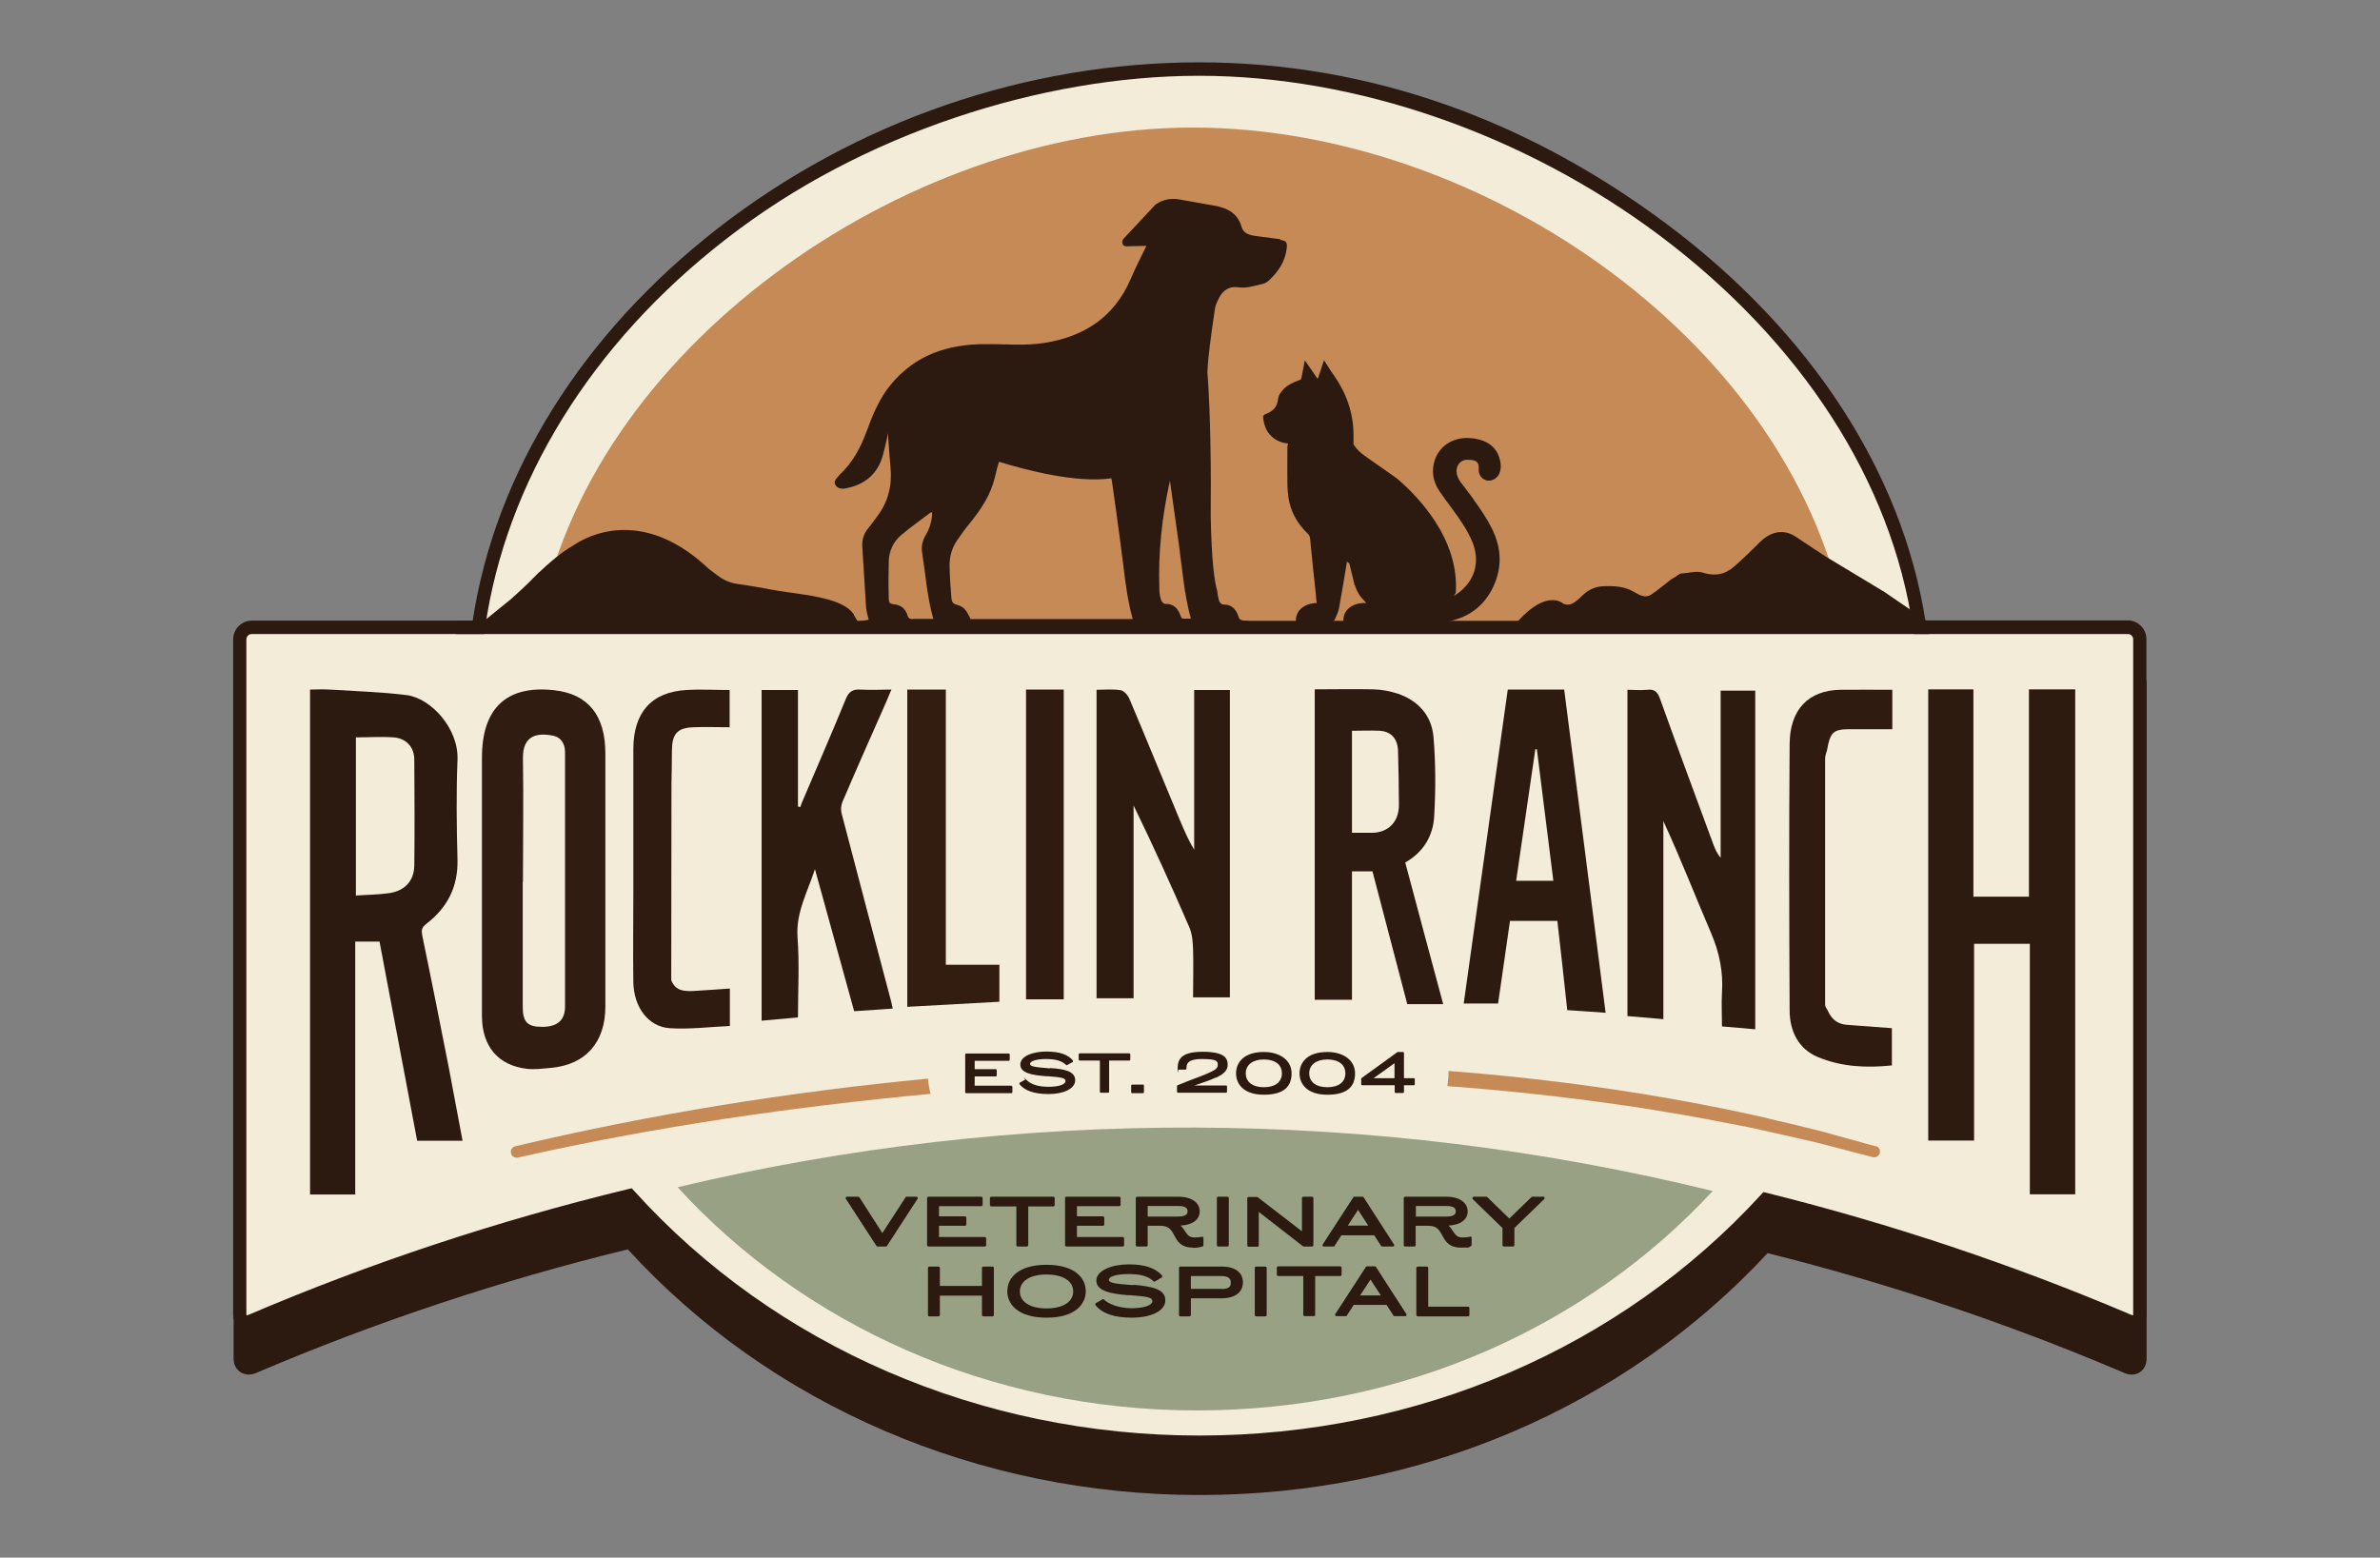 <?xml version="1.0" encoding="UTF-8"?>
<svg id="Layer_1" xmlns="http://www.w3.org/2000/svg" version="1.1" viewBox="0 0 1080 707">
  <rect x="0" y="0" width="1080" height="707" fill="#808080" stroke="none"/>
  <!-- Generator: Adobe Illustrator 29.3.1, SVG Export Plug-In . SVG Version: 2.1.0 Build 151)  -->
  <defs>
    <style>
      .st0 {
        fill: #301c10;
      }

      .st1 {
        fill: #2f1b10;
      }

      .st2 {
        fill: #2c1a11;
      }

      .st3 {
        fill: #3e572e;
        isolation: isolate;
        opacity: .5;
      }

      .st4 {
        fill: #f3ecd9;
      }

      .st5 {
        fill: none;
        stroke: #2c1a11;
        stroke-miterlimit: 10;
        stroke-width: 6px;
      }

      .st6 {
        fill: #c58a55;
      }

      .st7 {
        fill: #2d1a10;
      }

      .st8 {
        fill: #331d10;
      }

      .st9 {
        fill: #2e1b10;
      }
    </style>
  </defs>
  <path class="st2" d="M971.5,304.2c-1.7-1.7-4-2.6-6.3-2.6h-91.3c-10.8-67.2-52.1-130.8-116.7-179.3-62.6-47.1-140.2-74.1-213-74.1s-155.9,26.8-218.4,75.4c-61.5,47.9-100.9,110.9-111.3,177.9h-99.6c-2.4,0-4.7.9-6.3,2.6s-2.6,4-2.6,6.4v306.2c0,2.6,1.1,4.8,3.1,6.1,2,1.3,4.6,1.5,7.1.4,54.4-23.2,111.1-42.1,168.7-56.1,64.8,70.9,159.2,111.5,259.4,111.5s193.1-40,257.8-109.8c55.2,13.8,109.7,32.1,161.9,54.4,2.5,1.1,5.1,1,7.1-.4,1.9-1.3,3-3.5,3-6.1v-306.2c0-2.4-.9-4.7-2.6-6.4h0Z"/>
  <g>
    <path class="st4" d="M965.7,284.8h-94.5c-20.8-142.3-179.3-253.4-327-253.4s-307.4,114.7-327,253.4h-102.9c-3,0-5.4,2.4-5.4,5.4v306.2c0,3,2.3,4.4,5.2,3.2,55.9-23.8,113.3-42.8,171.6-56.8,61.8,68.4,154.7,111.9,258.5,111.9s195.2-42.8,257-110.2c55.9,13.9,111,32.2,164.7,55.1,2.9,1.2,5.2-.2,5.2-3.2v-306.2c0-3-2.4-5.4-5.4-5.4h0Z"/>
    <path class="st2" d="M544.2,657.6c-100.3,0-194.8-40.6-259.6-111.5-57.8,14-114.7,32.9-169.4,56.2-2.3,1-4.7.9-6.6-.3-1.8-1.2-2.8-3.2-2.8-5.6v-306.2c0-2.2.9-4.4,2.5-6,1.6-1.6,3.7-2.5,5.9-2.5h100.3c10.2-67,49.7-130.2,111.3-178.1,62.5-48.6,140-75.3,218.3-75.3s150.3,26.9,212.9,73.9c64.7,48.6,106.1,112.2,116.7,179.4h91.9c2.2,0,4.3.9,5.9,2.5,1.6,1.6,2.5,3.7,2.5,6v306.2c0,2.4-1,4.5-2.8,5.6-1.8,1.2-4.2,1.3-6.6.3-52.4-22.4-107.1-40.7-162.5-54.6-64.7,69.8-158.7,109.9-258,109.9h0ZM286.7,539.4l1.2,1.3c63.7,70.5,157.1,110.9,256.3,110.9s191.2-39.8,254.8-109.2l1.2-1.3,1.7.4c56.3,14,111.9,32.6,165.2,55.3.5.2.9.2.9.2,0,0,0-.2,0-.6v-306.2c0-.6-.2-1.2-.7-1.7s-1-.7-1.7-.7h-97.1l-.4-2.6c-9.7-66.6-50.5-129.8-114.7-178.1-61.6-46.2-137.9-72.7-209.3-72.7s-153.2,26.3-214.6,74c-61.1,47.5-100,110.3-109.4,176.8l-.4,2.6h-105.5c-.6,0-1.2.2-1.7.7-.4.5-.7,1.1-.7,1.7v306.2c0,.4,0,.6.1.6,0,0,.3,0,.9-.2,55.5-23.7,113.4-42.8,172-57l1.7-.4h0Z"/>
  </g>
  <path class="st6" d="M837.8,284.8c-22.2-127.9-164.2-226.9-296.6-226.9s-275.7,102.2-296.6,226.9h593.2Z"/>
  <line class="st5" x1="207" y1="284.8" x2="875.4" y2="284.8"/>
  <path class="st3" d="M307.5,538.9c56.6,61.9,141.1,101.3,235.6,101.3s177.6-38.6,234.1-99.6c-154.2-37.8-315.3-38.4-469.8-1.7h0Z"/>
  <g>
    <path class="st2" d="M415.9,543.2h-4.5c-.2,0-.4,0-.5.3l-10.5,16.2-10.4-16.2c-.1-.2-.3-.3-.5-.3h-5.2c-.2,0-.4.1-.5.3-.1.2-.1.4,0,.6l13.9,21.4c.1.2.3.3.5.3h3.8c.2,0,.4,0,.5-.3l13.9-21.4c.1-.2.1-.4,0-.6s-.3-.3-.5-.3h0Z"/>
    <path class="st2" d="M446.9,565.8c.3,0,.6-.3.6-.6v-3.1c0-.3-.3-.6-.6-.6h-20.8v-5.1h11.8c.3,0,.6-.3.6-.6v-3.1c0-.3-.3-.6-.6-.6h-11.8v-4.6h19.2c.3,0,.6-.3.6-.6v-3.1c0-.3-.3-.6-.6-.6h-24c-.3,0-.6.3-.6.6v21.4c0,.3.3.6.6.6h25.6Z"/>
    <path class="st2" d="M449.8,547.6h11.4v17.6c0,.3.3.6.6.6h4.2c.3,0,.6-.3.6-.6v-17.6h11.4c.3,0,.6-.3.6-.6v-3.2c0-.3-.3-.6-.6-.6h-28.2c-.3,0-.6.3-.6.6v3.2c0,.3.3.6.6.6h0Z"/>
    <path class="st2" d="M483.9,565.8h25.6c.3,0,.6-.3.6-.6v-3.1c0-.3-.3-.6-.6-.6h-20.8v-5.1h11.8c.3,0,.6-.3.6-.6v-3.1c0-.3-.3-.6-.6-.6h-11.8v-4.6h19.2c.3,0,.6-.3.6-.6v-3.1c0-.3-.3-.6-.6-.6h-24c-.3,0-.6.3-.6.6v21.4c0,.3.3.6.6.6h0Z"/>
    <path class="st2" d="M541.3,566.4c1.8,0,3-.2,4.3-.6.3,0,.5-.3.5-.6v-3.2c0-.2,0-.3-.2-.5s-.3-.2-.5-.1c-1,.2-2.2.3-3.4.3-2.4,0-3.2-1.3-4.3-2.9-.5-.8-1.1-1.7-2-2.5,5.5-.3,8.7-2.7,8.7-6.5s-3.6-6.6-9.6-6.6h-18.8c-.3,0-.6.3-.6.6v21.4c0,.3.3.6.6.6h4.2c.3,0,.6-.3.6-.6v-8.8h5.9c3.8,0,4.9,2,6.2,4.4,1.4,2.6,2.9,5.5,8.5,5.5h0ZM520.8,552.2v-4.8h13.9c4.2,0,4.2,1.8,4.2,2.4s0,2.4-4.2,2.4h-13.9Z"/>
    <rect class="st2" x="552.2" y="543.2" width="5.4" height="22.6" rx=".6" ry=".6"/>
    <path class="st2" d="M571.2,565.2v-15.1l20.1,15.6c.1,0,.2.1.4.1h3.7c.3,0,.6-.3.6-.6v-21.4c0-.3-.3-.6-.6-.6h-4c-.3,0-.6.3-.6.6v15.1l-20.1-15.5c-.1,0-.2-.1-.4-.1h-3.7c-.3,0-.6.3-.6.6v21.4c0,.3.3.6.6.6h4c.3,0,.6-.3.6-.6h0Z"/>
    <path class="st2" d="M600.8,565.8h4.3c.2,0,.4,0,.5-.3l3.1-4.8h14.9l3.1,4.8c.1.2.3.3.5.3h4.9c.2,0,.4-.1.5-.3.1-.2,0-.4,0-.6l-13.8-21.4c-.1-.2-.3-.3-.5-.3h-3.7c-.2,0-.4,0-.5.3l-13.9,21.4c-.1.2-.1.4,0,.6s.3.3.5.3h0ZM616.2,549.1l4.7,7.2h-9.3l4.7-7.2h0Z"/>
    <path class="st2" d="M667,561.4c-1,.2-2.2.3-3.4.3-2.4,0-3.2-1.3-4.3-2.9-.5-.8-1.1-1.7-2-2.5,5.5-.3,8.7-2.7,8.7-6.5s-3.6-6.6-9.6-6.6h-18.8c-.3,0-.6.3-.6.6v21.4c0,.3.3.6.6.6h4.2c.3,0,.6-.3.6-.6v-8.8h5.9c3.8,0,4.9,2,6.2,4.4,1.4,2.6,2.9,5.5,8.5,5.5s3-.2,4.3-.6c.3,0,.5-.3.5-.6v-3.2c0-.2,0-.3-.2-.5s-.3-.2-.5-.1h0ZM656.4,552.2h-13.9v-4.8h13.9c4.2,0,4.2,1.8,4.2,2.4s0,2.4-4.2,2.4h0Z"/>
    <path class="st2" d="M701,543.6c0-.2-.3-.4-.6-.4h-5.1c-.2,0-.3,0-.4.2l-10,9.7-10-9.7c-.1-.1-.3-.2-.4-.2h-5.7c-.2,0-.5.2-.6.4s0,.5.1.7l13.5,13.1v7.8c0,.3.3.6.6.6h4.2c.3,0,.6-.3.6-.6v-7.8l13.5-13.1c.2-.2.2-.4.1-.7h0Z"/>
    <path class="st2" d="M450.4,574.9h-4.2c-.3,0-.6.3-.6.6v8.2h-19.1v-8.2c0-.3-.3-.6-.6-.6h-4.2c-.3,0-.6.3-.6.6v21.4c0,.3.3.6.6.6h4.2c.3,0,.6-.3.6-.6v-8.8h19.1v8.8c0,.3.3.6.6.6h4.2c.3,0,.6-.3.6-.6v-21.4c0-.3-.3-.6-.6-.6h0Z"/>
    <path class="st2" d="M474.9,574.1c-13.1,0-17.8,6.2-17.8,12s4.7,12,17.8,12,17.8-6.2,17.8-12-4.7-12-17.8-12ZM474.9,593.9c-7.5,0-12.1-3-12.1-7.7s4.6-7.7,12.1-7.7,12.1,3,12.1,7.7-4.6,7.7-12.1,7.7Z"/>
    <path class="st2" d="M514.5,583.3h-.8c-7.6-.6-10.5-.9-10.5-2.4s3.3-2.6,8.9-2.6,8.9,1,11.4,3.3c.2.2.5.2.7,0l2.9-1.7c.2,0,.3-.2.3-.4,0-.2,0-.4-.1-.5-2.8-3.4-7.8-5.1-15.1-5.1s-14.7,2.6-14.7,7.4,7,6,14.4,6.6h1c7.6.6,10,.9,10,2.7s-3.5,3.2-9.4,3.2-10.7-2-12.6-4c-.2-.2-.5-.2-.7,0l-2.9,1.7c-.1,0-.3.2-.3.4s0,.3.1.5c3,3.8,8.5,5.7,16.5,5.7s15.2-2.7,15.2-7.9-6.3-6.3-14.2-7h0Z"/>
    <path class="st2" d="M554.3,574.9h-18.7c-.3,0-.6.3-.6.6v21.4c0,.3.3.6.6.6h4.2c.3,0,.6-.3.6-.6v-7.6h14c6,0,9.6-2.7,9.6-7.2s-3.5-7.2-9.6-7.2h0ZM554.3,585h-13.9v-5.8h13.9c3.7,0,4.2,1.7,4.2,2.9s0,3-4.2,3h0Z"/>
    <rect class="st2" x="569.4" y="574.9" width="5.4" height="22.6" rx=".6" ry=".6"/>
    <path class="st2" d="M608.8,578.6v-3.2c0-.3-.3-.6-.6-.6h-28.2c-.3,0-.6.3-.6.6v3.2c0,.3.3.6.6.6h11.4v17.6c0,.3.3.6.6.6h4.2c.3,0,.6-.3.6-.6v-17.6h11.4c.3,0,.6-.3.6-.6h0Z"/>
    <path class="st2" d="M624.5,575.1c-.1-.2-.3-.3-.5-.3h-3.7c-.2,0-.4,0-.5.3l-13.9,21.4c-.1.2-.1.4,0,.6s.3.3.5.3h4.3c.2,0,.4,0,.5-.3l3.1-4.8h14.9l3.1,4.8c.1.2.3.3.5.3h4.9c.2,0,.4-.1.5-.3.1-.2,0-.4,0-.6l-13.8-21.4h0ZM617.2,588l4.7-7.2,4.7,7.2h-9.3,0Z"/>
    <path class="st2" d="M666.2,593.1h-18.1v-17.6c0-.3-.3-.6-.6-.6h-4.2c-.3,0-.6.3-.6.6v21.4c0,.3.3.6.6.6h22.9c.3,0,.6-.3.6-.6v-3.2c0-.3-.3-.6-.6-.6h0Z"/>
  </g>
  <path class="st2" d="M387.5,279c-5.4-8.5-25.4-9-38.9-11.6h0c-.2-.1-.4-.2-.6-.2-.5,0-.9-.1-1.4-.2-6.4-1.2-11-1.8-11-1.8h-.2c-1.5-.2-2.9-.5-4.3-1-3.5-1.1-6.5-3.8-9.6-6.1-.5-.4-.9-.9-1.4-1.3-29.6-26.8-54-13.2-59.5-9.5-3.4,1.9-8.3,5.3-15.1,11.7-1,.9-2.1,1.9-3.1,3-.6.5-1.1,1.1-1.7,1.7-2.9,2.9-5.9,5.6-8.9,8.3l-12.2,9.9-.3.3h3.8c21.7,0,43.5,0,65.2,0,6.9,0,13.9,0,20.8,0l5.2.6,27.6,3.6,43.2-2.4s10.8,8.4,2.4-4.8h0Z"/>
  <path class="st2" d="M854.3,268.2l-25.7-15.5c-4.7-3-9.3-6.2-13.9-9.2-6.2-4-12.1-1.4-16,2.5-3.8,3.8-7.6,7.5-11.6,11-4.2,3.8-8.9,4.7-14.5,2.9-2.8-.9-6.1.2-9.2.4h-.3c0,0-.3,0-.3,0h0c-.4.2-.9.4-1.3.6h0c-.2.2-.5.4-.7.6h0c-.8.5-1.7,1-2.5,1.5-3,2.3-6,4.9-9.2,7-2.4,1.5-5.1.2-7.2-1.1-4.5-2.8-9.4-3-14.5-2.8-3.4.2-6.2,1.4-8.7,3.6-.6.5-1.1,1.1-1.7,1.6-3,2.8-4.6,3.6-7.2,2.9-.2,0-.3-.2-.5-.3-1.1-.8-2.2-1.2-3.3-1.4,0,0-.2,0-.3,0-9.2-1.4-19.2,12.3-19.2,12.3h114.7l8.8-2.5c.8,0,1.6,0,2.4,0,.9,0,1.8,0,2.7,0,.9,0,1.8,0,2.7,0,6.2.2,12.4.5,18.5.5,5,0,9.9-.5,14.9-.6,4.1,0,8.2.1,12.3.2,2.1-.1,4.3-.2,6.4-.3,1.8,0,3-.2,3.8-.7l-19.3-13.2h0Z"/>
  <g>
    <path class="st9" d="M895.4,407h25.3v-94.1h21v229.2h-20.6v-113.7h-25.3v89.3h-20.8v-204.8h20.5v94h0Z"/>
    <path class="st2" d="M172.1,427.4h-10.9v114.8h-20.5v-229.2c2.9,0,5.8-.2,8.8,0,11.7.7,23.4,1.1,35,2.5,11,1.4,23.7,15.1,23.1,29.4-.6,15.1-.4,30.2,0,45.3.3,12.3-4.6,21.8-14.1,29.1-2.4,1.8-2.3,3.2-1.8,5.8,4.1,19.7,8,39.5,11.9,59.2,2.1,11,4.1,22,6.3,33.5h-20.6c-5.7-30.1-11.4-60.3-17.1-90.5h0ZM161.5,334.6v71.9c5.4-.4,10.3-.4,15.1-1.1,7-1,11.3-5.5,11.4-12.5.2-16,.1-32.1,0-48.1,0-5.8-3.8-9.7-9.4-10.1-5.7-.4-11.4,0-17.1,0Z"/>
    <path class="st0" d="M274.7,399.9c0,19,0,38,0,57,0,16.2-8.9,26.3-24.5,27.8-3.8.3-7.6.9-11.4.4-12.8-1.6-20-10.2-20.1-23.7,0-39.2,0-78.3,0-117.5,0-22.6,11.3-33,32.8-30.6,15.4,1.7,23.2,11.4,23.2,28.7v58h-.2ZM237.2,400.4h0c0,18.8,0,37.7,0,56.5,0,7,2.1,9.2,8.8,9.2,6.8,0,10.4-2.9,10.4-9.2,0-38.5,0-77,0-115.5,0-3.8-1.8-6.6-5.1-7.4-7.1-1.5-14.2-.6-14,10.3.3,18.7,0,37.3,0,56h0Z"/>
    <path class="st7" d="M637.7,391.6c5.8,21.8,11.5,43.1,17.2,64.2h-16.3c-5.4-20.5-10.6-40.4-15.8-60.3h-9.3v58.3h-16.9v-140.9c8.9,0,17.7-.2,26.6,0,3.8.1,7.6.8,11.2,2,9.1,3.1,15.3,9.9,16.1,19.7,1,11.9,1,24.1.3,36-.5,8.8-4.9,16.2-13,20.8ZM613.5,331.7v46.3c3.4,0,6.5,0,9.5,0,7.1-.2,11.8-5.1,11.8-12.5,0-8.2-.2-16.5-.4-24.7-.2-5.5-3.1-8.8-8.4-9.1-4.1-.2-8.2,0-12.5,0h0Z"/>
    <path class="st9" d="M738.5,313.1c3,0,6,.3,9,0,3.3-.4,4.7,1,5.8,4.1,7.9,22.1,16.1,44.1,24.2,66.1.8,2.1,1.6,4.1,3.3,6v-75.8h15.7v153.7c-5-.4-9.8-.9-15.1-1.3,0-5.3-.3-10.4,0-15.4.6-9.2-1.1-17.8-4.7-26.4-7.3-17-14-34.3-21.9-51.4v89.9c-5.8-.5-10.9-.9-16.3-1.4v-148.1h0Z"/>
    <path class="st9" d="M514.3,453.1h-16.7v-140c3.6,0,7.3-.4,10.9.2,1.5.2,3.3,2.2,4,3.9,7.8,18.4,15.3,36.9,23,55.3,1.9,4.5,3.8,8.9,6.4,13.2v-72.5h16.2v139.5h-16.7c0-7.3.2-14.5,0-21.7-.1-3.4-.4-7.1-1.7-10.1-8-18.5-16.3-36.8-25.3-55.3v87.5h0Z"/>
    <path class="st9" d="M345.5,313.2h16.6v52.9c.3,0,.7.2,1,.3.6-1.6,1.2-3.2,1.9-4.7,6.3-14.8,12.7-29.5,18.8-44.4,1.4-3.5,3.3-4.5,6.8-4.3,4.4.3,8.8,0,13.9,0-1.5,3.6-2.8,6.7-4.2,9.8-6.1,13.8-12.2,27.5-18.1,41.4-.6,1.5-.7,3.5-.3,5,7.5,28.6,15,57.2,22.6,85.8.2.8.3,1.6.6,2.8-5.9.4-11.5.8-17.5,1.2-6-21.6-11.9-43.1-17.8-64.5-3.3,10.3-8.7,19.6-7.9,31,.9,11.8.2,23.7.2,36.3-5.2.5-10.7,1-16.5,1.5v-150.3h0Z"/>
    <path class="st9" d="M709.8,313c6.3,48.8,12.5,97.5,18.8,146.7-5.8-.4-11.6-.8-17.4-1.2-1.5-13.5-2.9-26.8-4.5-40.5h-21.5c-1.8,12.3-3.5,24.8-5.4,37.5h-15.6c6.7-47.6,13.3-94.8,20-142.5h25.4,0ZM704.9,399.9c-2.5-20.1-5-40-7.5-59.8-.2,0-.5,0-.7,0-2.9,19.8-5.8,39.6-8.7,59.7h16.9Z"/>
    <path class="st1" d="M828.2,424.4c0,10.6,0,21.2,0,31.8,0,.8.8,1.7,1.2,2.5,1.8,4.2,4.8,6.3,9,6.5,6.6.5,13.2,1,20.1,1.5v16.9c-11.4,1.2-22.8.7-33.6-3.8-8.6-3.6-12.8-11.5-12.8-21.3-.2-40.2-.3-80.3,0-120.5,0-16,8.6-24.7,23.1-24.9,7.8-.1,15.5,0,23.5,0v17.9c-6.6,0-13,0-19.5,0-7.3,0-8.7,1.4-10.1,9.4-.3,1.3-.9,2.6-.9,3.9,0,17.7,0,35.4,0,53.1"/>
    <path class="st1" d="M304.6,439.2c0,1.7,0,3.3,0,5,0,.3,0,.6.1,1,2,4.7,6,4.8,10.1,4.6,5.4-.3,10.7-.7,16.4-1.1v17c-9.1.4-18.3,1.6-27.3,1-9.9-.7-16.3-9.7-16.5-20.9-.2-13.6,0-27.1,0-40.7,0-21.7,0-43.3,0-65,0-16.7,8.2-26,24.1-26.9,6.5-.4,12.9,0,19.6,0v16.9c-5.6,0-11.1-.2-16.5,0-7.4.3-9.7,3.1-9.7,10.9,0,5-.1,9.9-.2,14.9"/>
    <path class="st8" d="M429.2,437.9h24.3v16.8c-13.8.8-27.7,1.5-41.8,2.3v-144h17.5v125h0Z"/>
    <path class="st1" d="M465.6,313h17.1v140.6h-17.1v-140.6Z"/>
  </g>
  <path class="st2" d="M581.1,108.6c-3.8-.5-7.6-1-11.4-1.5-2.8-.4-5.4-1.1-6.3-4.1-1.8-6.4-6.7-8.7-12.6-9.7-5.3-.9-10.5-1.9-15.8-2.8-1.7-.3-3.5-.3-5.1,0-1.9.4-3.5,1-4.8,1.9-.3.1-.7.3-.9.6l-14.3,15.3c-1.3,1.4-.5,3.6,1.2,3.5l9.1-.2c-2.5,5.1-5,10.1-7.2,15.2-7.4,17.1-20.9,25.9-38.8,28.8-9,1.5-18.1.5-27.2.6-16.9,0-31.7,4.9-42.8,18.4-5.1,6.2-8.1,13.4-10.8,20.8-2.8,7.7-6.5,14.7-12.6,20.3,0,0-.2.2-.2.3-1,1.2-2.5,2.4-1.5,4.1,1,1.7,2.8,1.9,4.5,1.6,7.2-1.3,12.9-5,15.9-11.8,1.4-3.3,2-7,2.9-10.5.2-.9.3-1.9.5-2.8.4,5.2.7,10.3,1.2,15.5.8,8.1-1,15.5-5.9,22.1-1.4,1.9-2.8,3.8-4.3,5.7-2,2.4-2.8,5.2-2.6,8.3.6,9.1,1.1,18.3,1.7,27.4.1,1.9.8,3.8,1.2,5.7-2.8.5-5.9,1-9,1.6,0,.2,0,.5,0,.7.6.2,1.1.6,1.7.6,3.1.4,6.2.9,9.3.9,46,0,92,0,138,0,1.4,0,2.8,0,4.2-.2v.2c7.5,0,14.8,0,22.1,0,3,0,6-.4,8.9-.6.9,0,1.8-.4,2.8-.6,0-.2,0-.4,0-.6-.8-.3-1.6-.7-2.4-.9-2-.3-4-.5-6-.8-.6-.1-1.5-.7-1.6-1.2-1.1-3.6-3-6.1-7.2-6-.6,0-1.6-1-1.8-1.7-.4-1.4-.7-2.8-.8-4.3-1.3-4.3-2.6-13.7-3-33.9.2-18,0-46.4-1.5-65.6.1-2.3.3-4.5.5-6.8.8-7.3,1.8-14.6,2.9-21.9.3-1.8,1.2-3.6,2-5.2,1.8-3.4,4.7-5.2,8.6-4.6,4,.6,7.6-.8,11.3-1.6.9-.2,1.8-.8,2.5-1.4,4.3-4,7.5-8.6,8.2-14.7.3-2.7-.2-3.4-2.9-3.8h0ZM414.2,281c-1.4,0-2-.4-2.4-1.7-.8-2.6-2.5-4.4-5.4-4.9-2.7-.4-3.1-.4-3.1-3.2-.2-5.5-.1-11.1,0-16.6.2-4.6,2.1-8.7,5.6-11.7,4.4-3.7,9.1-7,13.7-10.5.1.1.3.3.4.4-.1,3.6-1.1,7-2.9,10-1.4,2.4-2.1,4.9-1.7,7.7,1.6,10.1,2.3,20.4,5.1,30.4-3.1,0-6.3,0-9.4,0h0ZM440.4,280.9c-.8-1.4-1.3-2.8-2.2-3.9-.8-1-2-1.9-3.2-2.2-2.6-.8-3-1-3.3-3.7-.4-4.7-.7-9.4-.8-14-.1-4.1.9-8,3.2-11.5,2-2.9,4-5.8,6.3-8.5,4.9-6.1,9.1-12.5,11-20.2.6-2.4,1.1-4.8,1.9-7.1,0,0,0-.1,0-.2,12.4,3.8,35.3,9.8,51,7.5,0,.3.1.5.2.8,1.4,9.6,2.7,19.3,4,29,1.6,11.4,2.4,23,5.5,34.1h-73.6ZM535.9,280.1c-1.1-3.6-3-6.1-7.2-6-.6,0-1.6-1-1.8-1.7-.5-1.5-.8-3.2-.8-4.9-.6-16.7,1.2-33.1,4.8-49.3,1.3,9.5,2.7,19,4,28.5,1.6,11.4,2.4,23,5.5,34.1h-3.7c-.4-.2-.7-.5-.8-.8h0Z"/>
  <path class="st2" d="M668.6,226.5c-1.9-2.6-4-5.2-5.9-7.8-1.3-1.9-2.1-3.9-1.6-6.2.5-2.2,2.3-3.8,4.7-3.8,2.7,0,4.8.3,5.2,2.6.1.6,0,1.3,0,2,0,2.4,1.6,4.4,3.8,4.8,2.2.4,4.5-.9,5.5-3,1.1-2.5.8-5.1,0-7.6-2-6-7.7-8.6-14.6-8.7-6.6,0-12.3,3.6-14.5,9.7-1.8,5-1,9.9,1.9,14.3,1.8,2.7,3.8,5.3,5.7,7.9,3.5,4.8,7,9.7,9.3,15.2,3.5,8.5,1.5,16.9-5.5,22.6-.9.7-1.8,1.3-2.8,2,.3-.5.5-1,.8-1.4,1.7-24.8-17.7-44.3-26.8-52-4.9-3.4-9.7-6.8-14.5-10.2-2-1.4-3.8-3.1-5.1-5.2,0-1.4,0-2.7,0-4.1,0-9.9-3.1-18.9-8.8-27.1-1.6-2.2-3-4.5-4.6-7-1,2.9-1.8,5.5-2.7,8.2,0,0-.2,0-.3.1-1.8-2.7-3.7-5.3-5.7-8.2-.5,2.8-1,5.3-1.5,7.8-.1.7-.4,1-1.1,1.2-2.6.9-5,2-7,4-1.4,1.4-2.4,3-2.6,4.9-.4,3.1-2.1,5-5,6.2-1.8.7-1.9,1-1.6,2.8.4,2.4,1.1,4.6,2.7,6.5,2.2,2.6,5,4,8.5,4.3l-.3,1.4c0,5.5-.1,11.1,0,16.6,0,2.2.2,4.5.5,6.7,1,6.3,4,11.7,8.7,16.2.7.7,1,1.4,1.1,2.3.8,8.4,1.7,16.8,2.6,25.2.1,1.4.2,2.7.4,4-6,.2-9.9,3.8-9.4,8.6.3,0,.7,0,1,0,4.8,0,9.5,0,14.3,0,1.2,0,2-.4,2.4-1.3.7-1.6,1.4-3.1,1.8-4.8,1.1-6,2.1-12,3.1-18.1.2-1,.3-2.1.5-3.2l1.1.9,2.4,9.8h.1c.8,2.6,2.2,5.1,4.4,7.2.3.3.5.5.8.9-6.4-.3-11,3.5-10.3,8.7h1.1c14.1,0,28.2,0,42.3,0,1.2,0,2.4,0,3.6-.2,10.9-2.1,18.1-8.3,21.9-18.2,3.1-8.1,2.3-16.1-1.5-23.9-2.4-4.8-5.4-9.2-8.6-13.6h0Z"/>
  <g>
    <path class="st2" d="M459.1,492.8h-16.8v-4.2h9.6c.2,0,.4-.2.4-.4v-2.5c0-.2-.2-.4-.4-.4h-9.6v-3.8h15.5c.2,0,.4-.2.4-.4v-2.5c0-.2-.2-.4-.4-.4h-19.4c-.2,0-.4.2-.4.4v17.2c0,.2.2.4.4.4h20.6c.2,0,.4-.2.4-.4v-2.5c0-.2-.2-.4-.4-.4h0Z"/>
    <path class="st2" d="M476.5,484.9h-.6c-6.2-.5-8.5-.8-8.5-2s2.7-2.2,7.2-2.2,7.2.8,9.2,2.7c.1.1.4.2.5,0l2.4-1.3c.1,0,.2-.2.2-.3,0-.1,0-.3,0-.4-2.3-2.8-6.2-4.1-12.1-4.1s-11.8,2-11.8,5.9,5.4,4.8,11.6,5.3h.8c6.1.5,8.1.7,8.1,2.2s-2.9,2.6-7.6,2.6-8-1-10.2-3.2-.4-.2-.5,0l-2.4,1.3c-.1,0-.2.2-.2.3s0,.3,0,.4c2.4,3,6.8,4.5,13.2,4.5s12.1-2.2,12.1-6.3-5-5.1-11.4-5.5h0Z"/>
    <path class="st2" d="M512.6,478.1h-22.7c-.2,0-.4.2-.4.4v2.5c0,.2.2.4.4.4h9.2v14.2c0,.2.2.4.4.4h3.4c.2,0,.4-.2.4-.4v-14.2h9.2c.2,0,.4-.2.4-.4v-2.5c0-.2-.2-.4-.4-.4Z"/>
    <rect class="st2" x="513.3" y="492.3" width="5.8" height="3.9" rx=".4" ry=".4"/>
    <path class="st2" d="M551.7,489.2c2.7-1.2,5.4-2.9,5.4-5.8s-1.1-6-11.4-6-11.3,3.9-11.3,7.7.2.4.4.4h3.2c.2,0,.4-.2.4-.4,0-1.8,0-4.4,7-4.4s7.2,1,7.2,2.7-1.4,2.4-5,4c-1.8.8-3.8,1.5-5.9,2.3-2.3.9-4.8,1.8-7.3,2.9-.2,0-.3.2-.3.4v2.6c0,.2.2.4.4.4h21.9c.2,0,.4-.2.4-.4v-2.5c0-.2-.2-.4-.4-.4h-14.4c.4-.1.8-.3,1.2-.4,3.3-1.1,6.2-2.1,8.5-3.2h0Z"/>
    <path class="st2" d="M573.5,477.5c-9.3,0-12.6,5-12.6,9.7s3.3,9.7,12.6,9.7,12.6-3.9,12.6-9.7-5.1-9.7-12.6-9.7ZM573.5,480.9c5.1,0,8.2,2.3,8.2,6.3s-3.1,6.3-8.2,6.3-8.2-2.4-8.2-6.3,3.2-6.3,8.2-6.3Z"/>
    <path class="st2" d="M602.3,477.5c-9.3,0-12.6,5-12.6,9.7s3.3,9.7,12.6,9.7,12.6-3.9,12.6-9.7-5.1-9.7-12.6-9.7ZM602.3,480.9c5.1,0,8.2,2.3,8.2,6.3s-3.1,6.3-8.2,6.3-8.2-2.4-8.2-6.3,3.2-6.3,8.2-6.3Z"/>
    <path class="st2" d="M641.6,489.4h-4.5v-11.5c0-.2-.2-.4-.4-.4h-2.2c0,0-.2,0-.3,0l-16.3,11.8c-.1,0-.2.2-.2.4v2.5c0,.2.2.4.4.4h14.8v3.1c0,.2.2.4.4.4h3.4c.2,0,.4-.2.4-.4v-3.1h4.5c.2,0,.4-.2.4-.4v-2.4c0-.2-.2-.4-.4-.4h0ZM623.3,489.4l9.5-6.8v6.8h-9.5Z"/>
  </g>
  <g>
    <path class="st6" d="M421.1,489.6c-63,6-125.7,16.1-187.3,30.7-1.4.3-2.3,1.8-1.9,3.2.3,1.4,1.8,2.3,3.2,1.9,61.6-13.9,124.3-23,187.2-28.9-.6-2.2-1-4.5-1.2-6.9h0Z"/>
    <path class="st6" d="M851.1,520.3l-18.8-5.2c-10.4-3-22.7-5.6-33.1-8.2-46.5-10.4-94.2-17.1-141.9-20.8,0,.2,0,.3,0,.5,0,2.2-.2,4.3-.5,6.4,26.3,1.9,53.6,4.9,79.2,8.6,5.5.7,13.6,2.1,19.1,3,11.3,1.7,26.6,4.8,38.1,7,5.6,1.1,13.2,3,18.9,4.2,5.4,1.2,13.7,3.1,18.8,4.5l18.8,4.9c1.4.4,2.9-.4,3.3-1.8.4-1.4-.4-2.8-1.8-3.2h0Z"/>
  </g>
</svg>